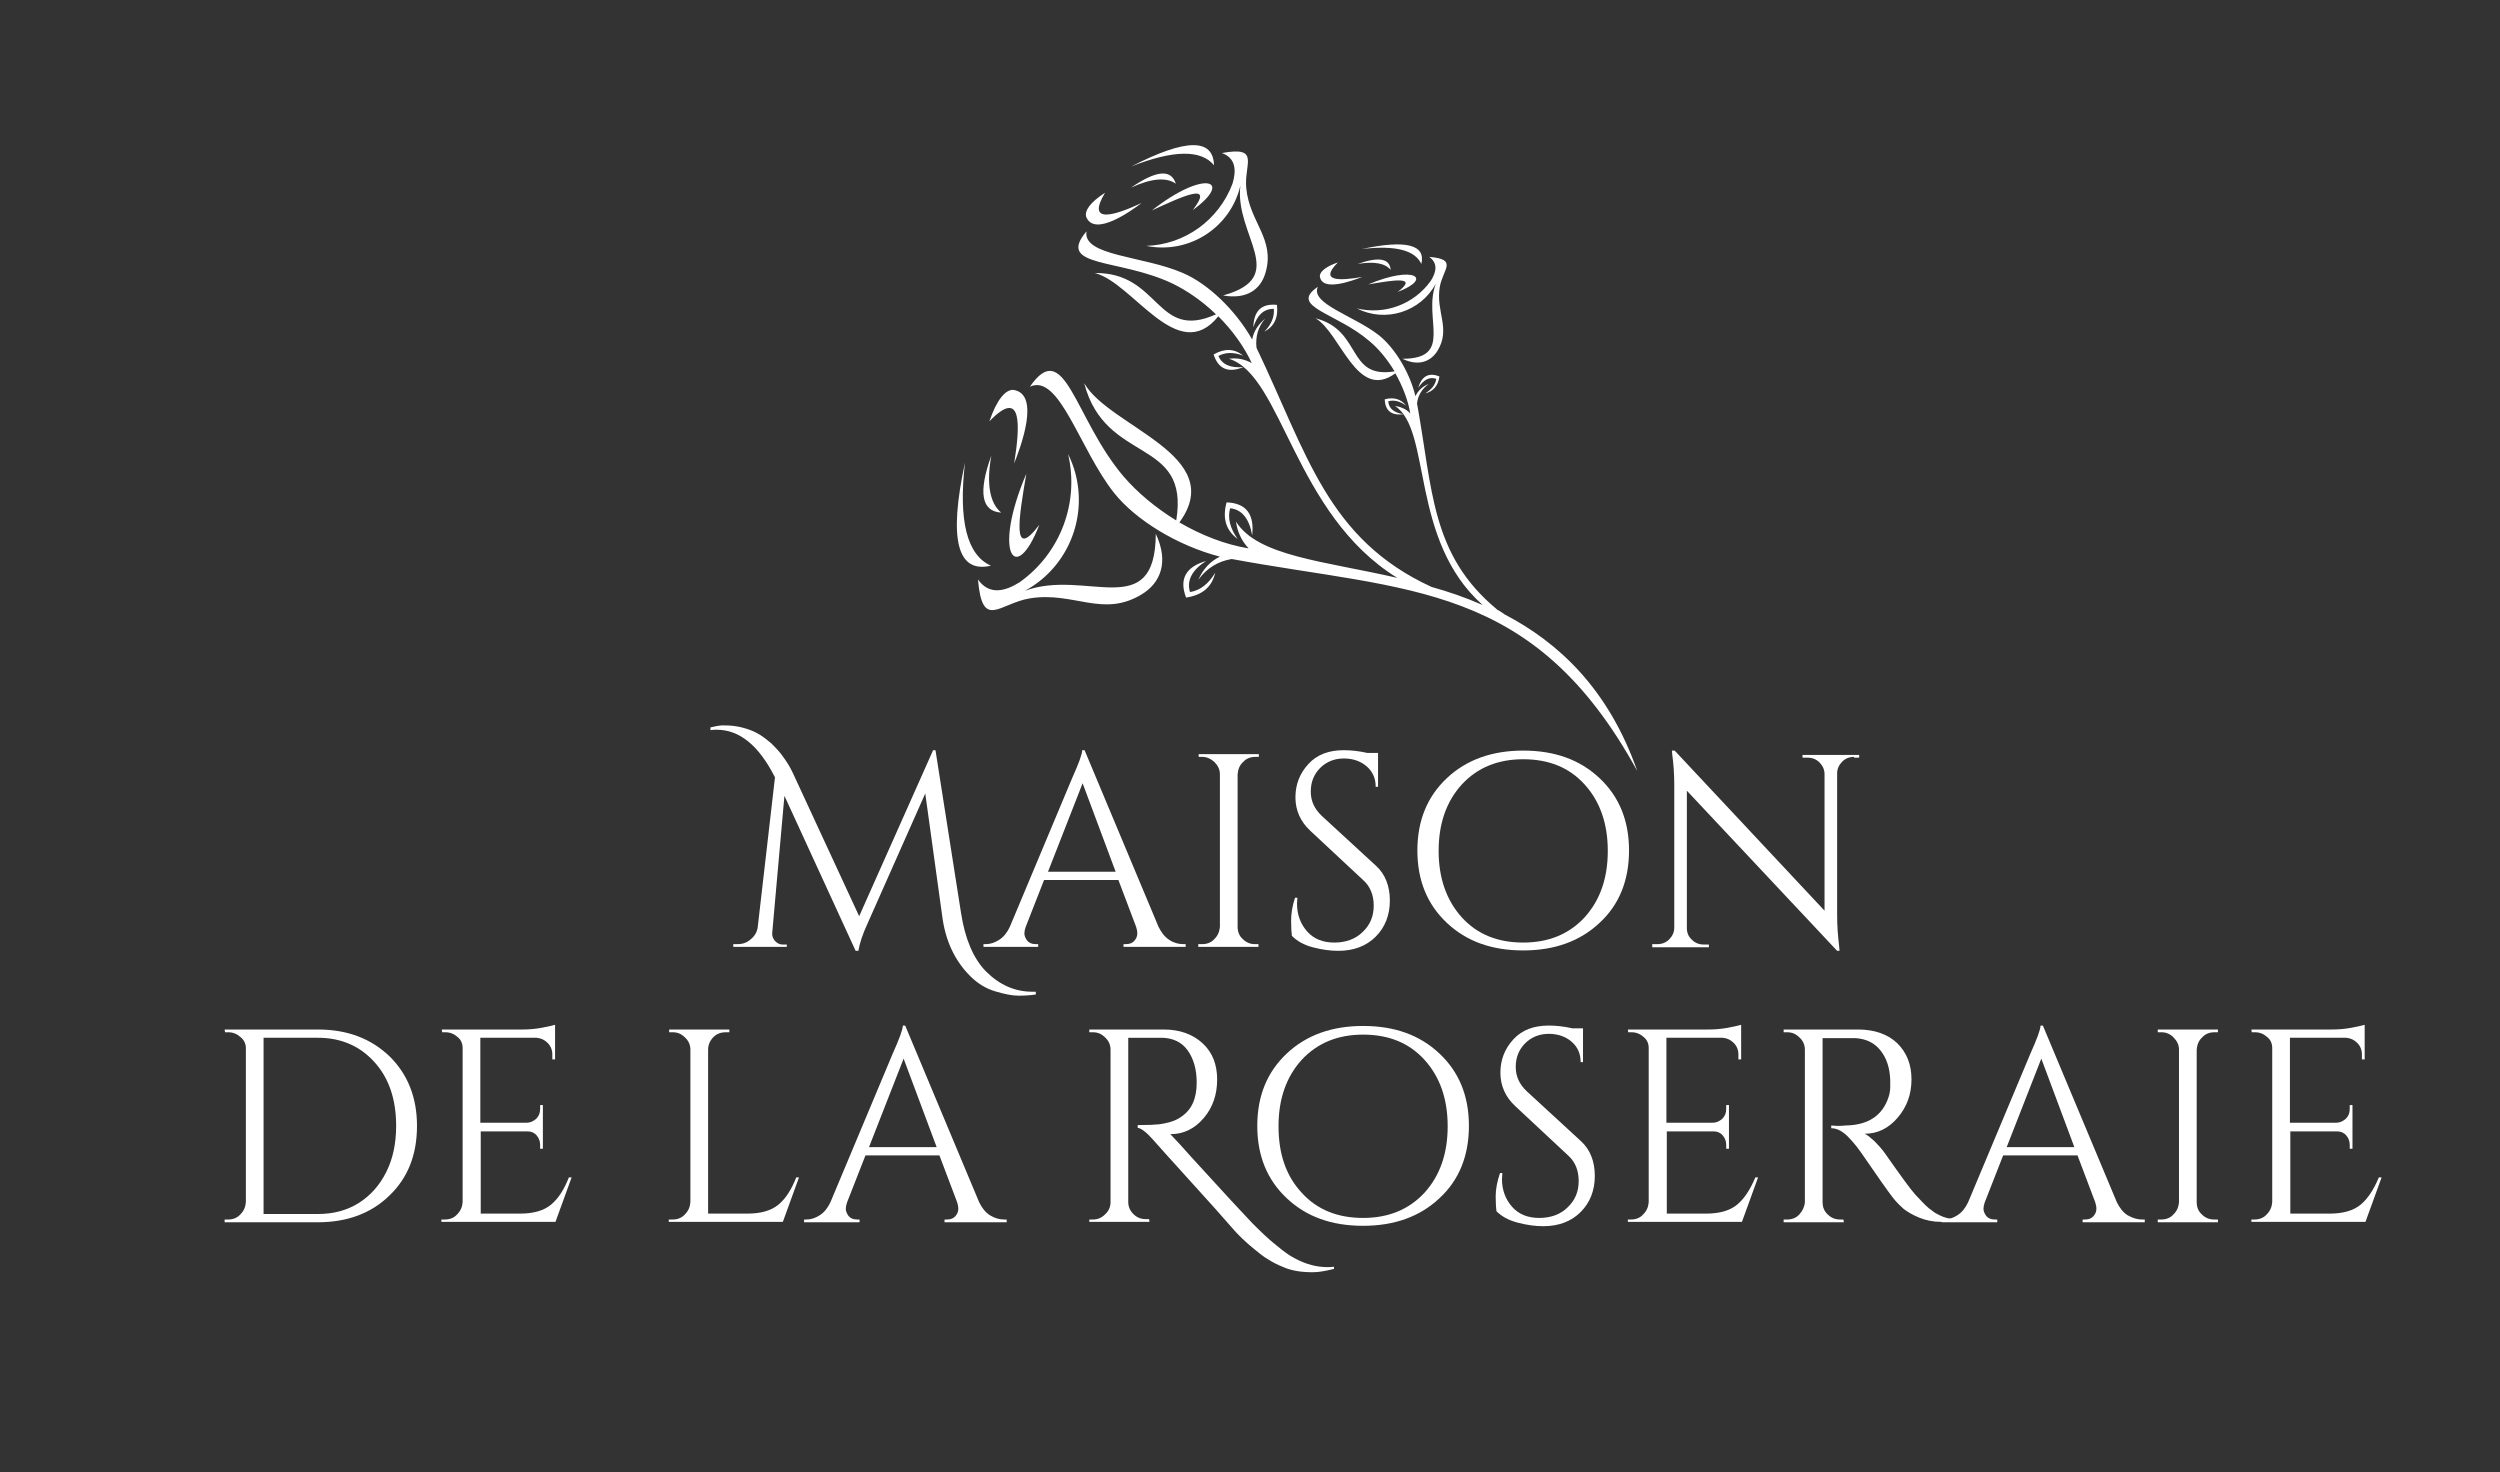 <?xml version="1.0" encoding="utf-8"?>
<!-- Generator: Adobe Illustrator 27.0.1, SVG Export Plug-In . SVG Version: 6.00 Build 0)  -->
<svg version="1.1" id="Layer_1" xmlns="http://www.w3.org/2000/svg" xmlns:xlink="http://www.w3.org/1999/xlink" x="0px" y="0px"
	 viewBox="0 0 635.5 374.3" style="enable-background:new 0 0 635.5 374.3;" xml:space="preserve">
<rect x="0" y="0" width="635.5" height="374.3" fill="#333333" stroke="none"/>
<style type="text/css">
	.st0{fill:#FFFFFF;}
	.st1{fill-rule:evenodd;clip-rule:evenodd;fill:#FFFFFF;}
</style>
<g>
	<path class="st0" d="M262.5,252.1c0.3,0,0.6,0,0.8,0v0.7c-1.3,0.2-2.8,0.3-4.4,0.3c-1.6,0-3.6-0.4-5.9-1.1c-2.4-0.7-4.5-2-6.4-3.9
		c-3.9-3.9-6.3-9-7.1-15.3l-4.3-31.1l-14.6,32.9c-1.3,2.8-2.1,5.2-2.4,7.1h-0.7l-18.1-39.4l-3.1,34.8c-0.1,0.8,0.2,1.5,0.7,2.1
		c0.6,0.6,1.2,0.9,1.9,0.9h1.1v0.6h-13.6V240h1.1c1.3,0,2.4-0.4,3.3-1.2c1-0.8,1.6-1.8,1.8-3l4.4-38.2c-4.1-8.1-9-12.1-14.8-12.1
		c-0.5,0-1,0-1.6,0.1v-0.7c1.3-0.3,2.3-0.5,3.1-0.5c0.8,0,1.7,0,2.6,0.1c0.9,0.1,2,0.3,3.3,0.7c1.3,0.4,2.5,0.9,3.6,1.6
		c1.1,0.7,2.1,1.5,2.9,2.2c0.8,0.8,1.6,1.6,2.4,2.6c1.3,1.7,2.3,3.3,3,4.8l16.9,36.5l18.8-42.2h0.6l6.5,41.4
		c1,6.5,3.1,11.5,6.3,14.8C254.1,250.4,258,252.1,262.5,252.1z"/>
	<path class="st0" d="M300.8,240h0.6v0.7h-15.8V240h0.6c1,0,1.7-0.3,2.2-0.9c0.5-0.6,0.7-1.2,0.7-1.8c0-0.6-0.1-1.1-0.3-1.7
		l-4.5-11.9h-18.9l-4.7,12c-0.2,0.6-0.3,1.1-0.3,1.6s0.2,1.1,0.7,1.8c0.5,0.6,1.2,0.9,2.2,0.9h0.6v0.7H250V240h0.6
		c1.2,0,2.3-0.4,3.4-1.1c1.1-0.7,2-1.8,2.7-3.3l15.8-37.7c1.7-3.8,2.6-6.2,2.6-7.2h0.6l18.8,44.9c0.7,1.4,1.5,2.5,2.7,3.3
		C298.4,239.7,299.6,240,300.8,240z M266.4,221.6h17.2l-8.4-22.5L266.4,221.6z"/>
	<path class="st0" d="M305.6,240c1.2,0,2.3-0.4,3.1-1.3c0.9-0.9,1.3-1.9,1.4-3.1v-38.8c0-1.2-0.5-2.2-1.4-3.1
		c-0.9-0.8-1.9-1.3-3.1-1.3h-0.9v-0.7H320v0.7h-0.9c-1.2,0-2.3,0.4-3.1,1.3c-0.9,0.8-1.3,1.9-1.4,3.1v38.8c0,1.2,0.4,2.3,1.3,3.1
		c0.9,0.9,1.9,1.3,3.1,1.3h0.9v0.7h-15.3V240H305.6z"/>
	<path class="st0" d="M328.4,237.9c-0.1-0.7-0.2-1.9-0.2-3.8c0-1.9,0.3-3.8,1-5.9h0.6c0,0.5-0.1,1-0.1,1.5c0,2.8,0.9,5.2,2.6,7.1
		s4,2.8,6.9,2.8c2.9,0,5.4-0.9,7.2-2.7c1.9-1.8,2.8-4,2.8-6.7c0-2.7-0.9-4.9-2.7-6.5l-13.4-12.5c-2.5-2.3-3.8-5.2-3.8-8.5
		c0-3.3,1.1-6.1,3.3-8.5c2.2-2.4,5.2-3.5,9-3.5c1.8,0,3.8,0.2,6,0.7h2.7v8.6h-0.6c0-2.2-0.8-3.9-2.3-5.2c-1.5-1.3-3.5-2-5.8-2
		s-4.4,0.8-6,2.4c-1.6,1.6-2.4,3.6-2.4,6c0,2.4,0.9,4.4,2.8,6.2l13.8,12.7c2.3,2.1,3.5,5.1,3.5,8.8c0,3.7-1.2,6.8-3.6,9.2
		c-2.4,2.4-5.6,3.6-9.5,3.6c-2.1,0-4.2-0.3-6.5-0.9S329.7,239.2,328.4,237.9z"/>
	<path class="st0" d="M367.8,197.8c5-4.7,11.5-7,19.4-7c8,0,14.4,2.3,19.4,7c5,4.7,7.5,10.8,7.5,18.4c0,7.6-2.5,13.8-7.5,18.4
		c-5,4.7-11.5,7-19.4,7c-8,0-14.4-2.3-19.4-7c-5-4.7-7.5-10.8-7.5-18.4C360.3,208.6,362.8,202.5,367.8,197.8z M371.6,233.2
		c3.9,4.3,9.1,6.4,15.6,6.4c6.4,0,11.6-2.1,15.6-6.4c3.9-4.3,5.9-9.9,5.9-16.9c0-7-2-12.6-5.9-16.9c-3.9-4.3-9.1-6.4-15.6-6.4
		c-6.4,0-11.6,2.1-15.6,6.4c-3.9,4.3-5.9,9.9-5.9,16.9C365.7,223.2,367.7,228.9,371.6,233.2z"/>
	<path class="st0" d="M471.3,192.4c-1.2,0-2.2,0.4-3,1.2c-0.8,0.8-1.3,1.8-1.3,3v36.1c0,2.7,0.2,5.3,0.5,7.7l0.1,1.3H467L428.8,201
		v34.9c0,1.2,0.4,2.2,1.3,3c0.8,0.8,1.8,1.2,3,1.2h1.3v0.7H420V240h1.3c1.2,0,2.2-0.4,3-1.2s1.3-1.8,1.3-3v-36.3
		c0-2.8-0.2-5.4-0.5-7.6l-0.1-1.1h0.7l38.1,40.7v-34.7c0-1.2-0.5-2.2-1.3-3c-0.8-0.8-1.8-1.2-3-1.2h-1.3v-0.7h14.4v0.7H471.3z"/>
	<path class="st0" d="M99,268.5c4.6,4.5,7,10.4,7,17.7c0,7.3-2.3,13.2-7,17.7c-4.6,4.5-10.7,6.8-18.2,6.8H57.1V310H58
		c1.2,0,2.3-0.4,3.1-1.3c0.9-0.9,1.3-1.9,1.4-3.1v-39.2c0-1.1-0.5-2.1-1.4-2.8c-0.9-0.8-1.9-1.2-3.1-1.2h-0.8l-0.1-0.7h23.7
		C88.3,261.7,94.3,264,99,268.5z M67,263.8v44.8h13.8c3.9,0,7.4-0.9,10.4-2.8c3-1.9,5.3-4.5,7-7.9c1.7-3.4,2.5-7.3,2.5-11.7
		c0-6.7-1.8-12.1-5.5-16.2c-3.7-4.1-8.5-6.2-14.4-6.2H67z"/>
	<path class="st0" d="M113.1,310c1.2,0,2.3-0.4,3.1-1.3c0.9-0.9,1.3-1.9,1.4-3.1v-39.2c0-1.1-0.4-2.1-1.3-2.8
		c-0.9-0.8-1.9-1.2-3.1-1.2h-0.8l-0.1-0.7h20.5c1.4,0,3-0.1,4.7-0.4c1.7-0.3,2.9-0.6,3.6-0.8v8.8h-0.7V268c0-1.1-0.4-2.1-1.2-2.9
		c-0.8-0.8-1.7-1.2-2.8-1.3h-14.3v21.6h11.8c0.9,0,1.7-0.4,2.4-1c0.7-0.7,1-1.5,1-2.5v-1h0.7v11.1h-0.7v-1c0-0.9-0.3-1.7-0.9-2.4
		c-0.6-0.7-1.4-1-2.3-1h-11.9v20.9h10c3.5,0,6.1-0.8,7.9-2.3c1.8-1.5,3.3-3.8,4.5-6.9h0.7l-4.1,11.3h-29V310H113.1z"/>
	<path class="st0" d="M171,310c1.2,0,2.3-0.4,3.1-1.3c0.9-0.9,1.3-1.9,1.4-3.1v-38.8c0-1.2-0.5-2.3-1.4-3.1
		c-0.9-0.9-1.9-1.3-3.1-1.3h-0.9v-0.7h15.3v0.7h-0.9c-1.7,0-3,0.7-3.9,2.2c-0.4,0.7-0.6,1.4-0.6,2.2v41.7h10c3.5,0,6.1-0.8,7.9-2.3
		c1.8-1.5,3.3-3.8,4.5-6.9h0.7l-4.1,11.3h-29V310H171z"/>
	<path class="st0" d="M255.3,310h0.6v0.7h-15.8V310h0.6c1,0,1.7-0.3,2.2-0.9c0.5-0.6,0.7-1.2,0.7-1.8c0-0.6-0.1-1.1-0.3-1.7
		l-4.5-11.9H220l-4.7,12c-0.2,0.6-0.3,1.1-0.3,1.6s0.2,1.1,0.7,1.8c0.5,0.6,1.2,0.9,2.2,0.9h0.6v0.7h-14.1V310h0.6
		c1.2,0,2.3-0.4,3.4-1.1c1.1-0.7,2-1.8,2.7-3.3l15.8-37.7c1.7-3.8,2.6-6.2,2.6-7.2h0.6l18.8,44.9c0.7,1.4,1.5,2.5,2.7,3.3
		C252.9,309.7,254.1,310,255.3,310z M220.9,291.6h17.2l-8.4-22.5L220.9,291.6z"/>
	<path class="st0" d="M338.9,322.6c-2,0.5-3.7,0.8-5.2,0.8c-1.5,0-2.9-0.1-4-0.3c-1.2-0.2-2.4-0.5-3.7-1.1c-1.3-0.5-2.6-1.2-3.7-1.9
		c-1.2-0.7-2.3-1.6-3.5-2.6c-2.1-1.7-4.1-3.6-5.8-5.6s-5.1-5.8-10.1-11.3c-5-5.5-8.3-9.2-9.9-11c-1.6-1.8-2.9-2.8-3.8-2.9v-0.7
		c2.7,0,4.5-0.1,5.4-0.2c0.9-0.1,1.9-0.3,2.9-0.6c1-0.3,1.9-0.7,2.6-1.2c2.8-1.8,4.1-4.7,4.1-8.8c0-3.4-0.8-6.1-2.3-8.2
		c-1.5-2.1-3.7-3.1-6.4-3.2h-8.7v41.7c0,1.2,0.4,2.2,1.3,3.1c0.9,0.9,1.9,1.3,3.2,1.3h0.8l0.1,0.7h-15.3V310h0.9
		c1.2,0,2.2-0.4,3.1-1.3c0.9-0.8,1.4-1.9,1.4-3.1v-38.8c0-1.2-0.5-2.3-1.4-3.1c-0.9-0.9-1.9-1.3-3.1-1.3h-0.9v-0.7h18.9
		c4.1,0,7.4,1.2,9.9,3.5c2.5,2.3,3.7,5.4,3.7,9.2c0,3.8-1.1,7.1-3.4,9.8c-2.3,2.7-5.1,4.1-8.4,4.1h-0.1c1.6,1.7,3.4,3.6,5.4,5.9
		c8.1,8.9,13.3,14.5,15.5,16.8c2.3,2.3,4.3,4.2,6.1,5.6c1.8,1.5,3.3,2.6,4.7,3.3c2.8,1.5,5.5,2.2,8.2,2.2c0.6,0,1.1,0,1.7-0.1V322.6
		z"/>
	<path class="st0" d="M327.1,267.8c5-4.7,11.5-7,19.4-7c8,0,14.4,2.3,19.4,7c5,4.7,7.5,10.8,7.5,18.4c0,7.6-2.5,13.8-7.5,18.4
		c-5,4.7-11.5,7-19.4,7c-8,0-14.4-2.3-19.4-7c-5-4.7-7.5-10.8-7.5-18.4C319.6,278.6,322.1,272.5,327.1,267.8z M330.9,303.2
		c3.9,4.3,9.1,6.4,15.6,6.4c6.4,0,11.6-2.1,15.6-6.4c3.9-4.3,5.9-9.9,5.9-16.9s-2-12.6-5.9-16.9c-3.9-4.3-9.1-6.4-15.6-6.4
		c-6.4,0-11.6,2.1-15.6,6.4c-3.9,4.3-5.9,9.9-5.9,16.9S326.9,298.9,330.9,303.2z"/>
	<path class="st0" d="M380.4,307.9c-0.1-0.7-0.2-1.9-0.2-3.8c0-1.9,0.4-3.8,1.1-5.9h0.6c0,0.5-0.1,1-0.1,1.5c0,2.8,0.9,5.2,2.6,7.1
		s4,2.8,6.9,2.8c2.9,0,5.4-0.9,7.2-2.7c1.9-1.8,2.8-4,2.8-6.7s-0.9-4.9-2.7-6.5l-13.4-12.5c-2.5-2.3-3.8-5.2-3.8-8.5
		c0-3.3,1.1-6.1,3.3-8.5c2.2-2.4,5.2-3.5,9-3.5c1.8,0,3.8,0.2,6,0.7h2.7v8.6h-0.6c0-2.2-0.8-3.9-2.3-5.2c-1.5-1.3-3.5-2-5.8-2
		s-4.4,0.8-6,2.4c-1.6,1.6-2.4,3.6-2.4,6s0.9,4.4,2.8,6.2l13.8,12.7c2.3,2.1,3.5,5.1,3.5,8.8c0,3.7-1.2,6.8-3.6,9.2
		c-2.4,2.4-5.6,3.6-9.5,3.6c-2.1,0-4.2-0.3-6.5-0.9S381.7,309.2,380.4,307.9z"/>
	<path class="st0" d="M414.6,310c1.2,0,2.3-0.4,3.1-1.3c0.9-0.9,1.3-1.9,1.4-3.1v-39.2c0-1.1-0.4-2.1-1.3-2.8
		c-0.9-0.8-1.9-1.2-3.1-1.2h-0.8l-0.1-0.7h20.5c1.4,0,3-0.1,4.7-0.4c1.7-0.3,2.9-0.6,3.6-0.8v8.8h-0.7V268c0-1.1-0.4-2.1-1.2-2.9
		c-0.8-0.8-1.7-1.2-2.8-1.3h-14.3v21.6h11.8c0.9,0,1.7-0.4,2.4-1c0.7-0.7,1-1.5,1-2.5v-1h0.7v11.1h-0.7v-1c0-0.9-0.3-1.7-0.9-2.4
		c-0.6-0.7-1.4-1-2.3-1h-11.9v20.9h10c3.5,0,6.1-0.8,7.9-2.3c1.8-1.5,3.3-3.8,4.6-6.9h0.7l-4.1,11.3h-29V310H414.6z"/>
	<path class="st0" d="M467.8,263.9h-4.5v41.7c0,1.2,0.4,2.3,1.3,3.1c0.9,0.9,1.9,1.3,3.2,1.3h0.8l0.1,0.7h-15.3V310h0.9
		c1.2,0,2.3-0.4,3.1-1.3s1.3-1.9,1.4-3.1v-38.8c0-1.2-0.5-2.3-1.4-3.1c-0.9-0.9-1.9-1.3-3.1-1.3h-0.9v-0.7h18.9
		c4.2,0,7.6,1.2,10,3.5c2.4,2.4,3.6,5.4,3.6,9.2c0,3.8-1.2,7-3.5,9.7c-2.3,2.7-5.1,4.1-8.4,4.1c0.7,0.3,1.5,1,2.5,1.9
		c1,1,1.8,1.9,2.6,3c4,5.7,6.6,9.3,7.8,10.6c1.2,1.3,2.1,2.2,2.6,2.7c0.5,0.5,1.1,1,1.7,1.4c0.6,0.5,1.2,0.8,1.8,1.1
		c1.4,0.7,2.8,1,4.3,1v0.7h-3.9c-2,0-3.9-0.4-5.6-1.1c-1.7-0.7-3-1.5-3.9-2.2c-0.9-0.8-1.6-1.5-2.2-2.2c-0.6-0.7-2.4-3.1-5.2-7.2
		c-2.8-4.1-4.5-6.5-5-7c-0.5-0.6-1-1.2-1.5-1.7c-1.5-1.6-3-2.4-4.5-2.4v-0.7c0.4,0,0.9,0.1,1.5,0.1c0.6,0,1.4,0,2.2-0.1
		c5.8-0.1,9.4-2.6,10.9-7.3c0.3-0.9,0.4-1.8,0.4-2.6c0-0.8,0-1.3,0-1.6c-0.1-3.1-0.9-5.6-2.5-7.6c-1.5-1.9-3.6-2.9-6.2-3.1
		C470.9,263.9,469.5,263.9,467.8,263.9z"/>
	<path class="st0" d="M544.6,310h0.6v0.7h-15.8V310h0.6c1,0,1.7-0.3,2.2-0.9c0.5-0.6,0.7-1.2,0.7-1.8c0-0.6-0.1-1.1-0.3-1.7
		l-4.5-11.9h-18.9l-4.7,12c-0.2,0.6-0.3,1.1-0.3,1.6s0.2,1.1,0.7,1.8c0.5,0.6,1.2,0.9,2.2,0.9h0.6v0.7h-14.1V310h0.6
		c1.2,0,2.3-0.4,3.4-1.1c1.1-0.7,2-1.8,2.7-3.3l15.8-37.7c1.7-3.8,2.6-6.2,2.6-7.2h0.6l18.8,44.9c0.7,1.4,1.5,2.5,2.7,3.3
		C542.2,309.7,543.4,310,544.6,310z M510.1,291.6h17.2l-8.4-22.5L510.1,291.6z"/>
	<path class="st0" d="M549.4,310c1.2,0,2.3-0.4,3.1-1.3c0.9-0.9,1.3-1.9,1.4-3.1v-38.8c0-1.2-0.5-2.2-1.4-3.1s-1.9-1.3-3.1-1.3h-0.9
		v-0.7h15.3v0.7h-0.9c-1.2,0-2.3,0.4-3.1,1.3c-0.9,0.8-1.3,1.9-1.4,3.1v38.8c0,1.2,0.4,2.3,1.3,3.1c0.9,0.9,1.9,1.3,3.2,1.3h0.9v0.7
		h-15.3V310H549.4z"/>
	<path class="st0" d="M573.1,310c1.2,0,2.3-0.4,3.1-1.3c0.9-0.9,1.3-1.9,1.4-3.1v-39.2c0-1.1-0.4-2.1-1.3-2.8
		c-0.9-0.8-1.9-1.2-3.1-1.2h-0.8l-0.1-0.7h20.5c1.4,0,3-0.1,4.7-0.4c1.7-0.3,2.9-0.6,3.6-0.8v8.8h-0.7V268c0-1.1-0.4-2.1-1.2-2.9
		c-0.8-0.8-1.7-1.2-2.8-1.3h-14.3v21.6h11.8c0.9,0,1.7-0.4,2.4-1c0.7-0.7,1-1.5,1-2.5v-1h0.7v11.1h-0.7v-1c0-0.9-0.3-1.7-0.9-2.4
		c-0.6-0.7-1.4-1-2.3-1h-11.9v20.9h10c3.5,0,6.1-0.8,7.9-2.3c1.8-1.5,3.3-3.8,4.6-6.9h0.7l-4.1,11.3h-29V310H573.1z"/>
</g>
<path class="st1" d="M293.8,135.7c3.4,7.2,1.2,12.5-3.6,15.4c-9.9,6-17.2-0.8-28.4,1c-7.8,1.3-12.1,8.2-13.2-4.8
	c2.8,4,6.8,3.1,10.6,0.7c10.4-7.4,15.2-20.3,12.3-32.6c6.3,12.7,1.4,28.1-11,34.8C275.9,144.4,293.7,158.5,293.8,135.7L293.8,135.7z
	 M356.5,91.2c4.1,2,7.2,0.7,8.9-2c3.5-5.7-0.5-9.9,0.6-16.3c0.8-4.5,4.7-7-2.7-7.6c2.3,1.6,1.8,3.9,0.4,6.1c-4.3,6-11.7,8.7-18.8,7
	c7.3,3.7,16.2,0.9,20.1-6.3C361.6,80.9,369.7,91.2,356.5,91.2L356.5,91.2z M382.5,156.2c13.8,7.2,26.4,19,33.7,39.8
	c-26.4-48.2-58.3-45.6-103.1-53.9c-3.6,0.6-6.4,2.4-8.5,5.3c1.2-2.7,3-4.7,5.5-5.9c-10.8-2.8-21.4-9.3-26.9-16.2
	c-8.8-11.1-13.9-30.5-21.4-27c8.9-12.9,11.3,8.1,23.8,22.8c3.5,4.1,8.2,8,13.4,11.2c3.5-21.3-18-14.1-23.4-34.9
	c6.4,11.2,36.7,18.3,24.2,35.4c5.5,3.2,11.5,5.6,17.6,6.6c-1.8-1.9-2.9-4.3-3.2-6.8c5.5,8.8,22.3,10,41,14.3
	c-26.3-16.2-29.2-51.5-42.8-55.7c2-0.3,4,0.1,5.8,1.1c-2-4.3-5-8.4-8.5-11.9c-10.3,12.8-21.6-8.5-31.4-11
	c16.7-0.2,15.5,17.4,30.8,10.5c-3.4-3.3-7.3-6-11-7.8c-13.6-6.5-29.8-4-21.9-13.3c-1.1,6.3,14.4,6.2,24.5,10.6
	c6.3,2.7,13.3,9.3,17.6,16.9c0.4-2.1,1.5-3.8,3.3-5.3c-1.8,2.1-2.5,4.6-2.2,7.4c12.9,27,18,48.6,44.5,60.8c4.3,1.2,8.7,2.7,13,4.6
	c-18.6-16.5-12.9-44.6-22.3-50.6c1.5,0.2,2.9,0.8,3.9,1.9c-0.6-3.5-2-7-3.8-10.2c-9.8,7.2-13.9-10.3-20.3-14
	c12,3.1,7.8,15.5,20.1,13.5c-1.8-3-4-5.7-6.4-7.7c-8.5-7.3-20.6-8.7-13.1-13.8c-2,4.3,9.1,7.3,15.5,12.3c4,3.2,7.8,9.3,9.3,15.5
	c0.7-1.4,1.8-2.5,3.4-3.1c-1.7,1.2-2.7,2.8-3,4.9c4,21.9,3.5,38.4,20.2,52.3l0.2,0.1l-0.2,0C381.1,155.2,381.8,155.7,382.5,156.2
	L382.5,156.2z M360.5,98.6c0.9-3,2.7-4,5.4-2.9c-0.3,2.4-1.6,3.8-3.6,4.3c1.6-1,2.6-2.2,2.8-3.7C363.4,95.7,361.9,96.5,360.5,98.6
	L360.5,98.6z M356.8,105.3c-3.1,0.4-4.7-0.9-4.8-3.8c2.3-0.6,4.1-0.1,5.4,1.6c-1.5-1.1-3-1.5-4.5-1.1
	C353,103.8,354.3,104.9,356.8,105.3L356.8,105.3z M345.1,67.1c5.4-1.9,8.2-1.4,8.4,1.5C352.1,66.9,349.3,66.4,345.1,67.1L345.1,67.1
	z M346.2,63.3c11.2-2.4,16.3-1.1,15.1,3.8C359.7,63.6,354.7,62.3,346.2,63.3L346.2,63.3z M347.8,72.3c11.8-5,16.5-1.5,7.5,1.9
	C360.7,70.1,354.2,71.2,347.8,72.3L347.8,72.3z M346.3,70.4c-2.2,0.8-10.3,4-10.8-0.2c0-1.1,1.4-2.4,4.6-3.5
	C335.2,71.6,340.5,71.4,346.3,70.4L346.3,70.4z M310.9,75.1c6.1,1.1,9.6-1.6,10.8-5.8c2.5-8.6-4.1-12.8-4.9-21.5
	c-0.6-6.1,3.7-10.7-6.2-8.9c3.6,1.3,3.7,4.5,2.7,7.8c-3.5,9.3-12.2,15.5-21.9,15.8c10.8,2.2,21.4-4.6,23.9-15.3
	C313.8,59.9,328,70.4,310.9,75.1L310.9,75.1z M318.6,83.2c0.1-4.2,2.1-6.1,6-5.7c0.4,3.2-0.7,5.5-3.2,6.8c1.8-1.8,2.6-3.8,2.4-5.8
	C321.3,78.5,319.6,80,318.6,83.2L318.6,83.2z M316.1,93.3c-3.9,1.6-6.4,0.5-7.6-3.2c2.8-1.6,5.3-1.5,7.5,0.3
	c-2.4-0.9-4.5-0.9-6.3,0.1C310.7,92.7,312.8,93.6,316.1,93.3L316.1,93.3z M287.5,47.7c6.4-4.4,10.2-4.8,11.4-1
	C296.5,45,292.7,45.3,287.5,47.7L287.5,47.7z M287.6,42.3c13.8-7.1,20.8-7.2,21-0.3C305.3,38,298.3,38.1,287.6,42.3L287.6,42.3z
	 M292.8,53.5c13.5-10.6,20.9-7.7,10.4-0.1C308.8,46.1,300.8,49.8,292.8,53.5L292.8,53.5z M252,115.8c-3.4,9.4-2.5,14.2,2.5,14.5
	C251.6,127.9,250.7,123,252,115.8L252,115.8z M245.3,117.6c-4.2,19.5-2,28.2,6.6,26.2C245.8,141.1,243.6,132.4,245.3,117.6
	L245.3,117.6z M260.9,120.4c-8.7,20.4-2.7,28.6,3.3,13C257.1,142.8,259,131.5,260.9,120.4L260.9,120.4z M257.8,117.8
	c1.5-3.8,6.9-17.8-0.3-18.7c-1.9,0-4.1,2.4-6,8C259.8,98.5,259.4,107.8,257.8,117.8L257.8,117.8z M290.2,51.6
	c-2.5,1.9-12,8.8-14.1,3.5c-0.4-1.5,0.9-3.6,4.8-6.1C276.1,57,283.1,54.9,290.2,51.6L290.2,51.6z M306.6,142.6
	c-5.2,1.5-6.9,4.6-5.1,9.3c4.1-0.6,6.6-2.7,7.4-6.3c-1.7,2.8-3.8,4.5-6.4,4.9C301.6,147.6,303,144.9,306.6,142.6L306.6,142.6z
	 M318.3,136.1c0.6-5.4-1.5-8.2-6.5-8.4c-1.1,4-0.2,7.1,2.8,9.3c-1.9-2.7-2.6-5.3-1.9-7.8C315.7,129.5,317.6,131.9,318.3,136.1
	L318.3,136.1z"/>
</svg>
